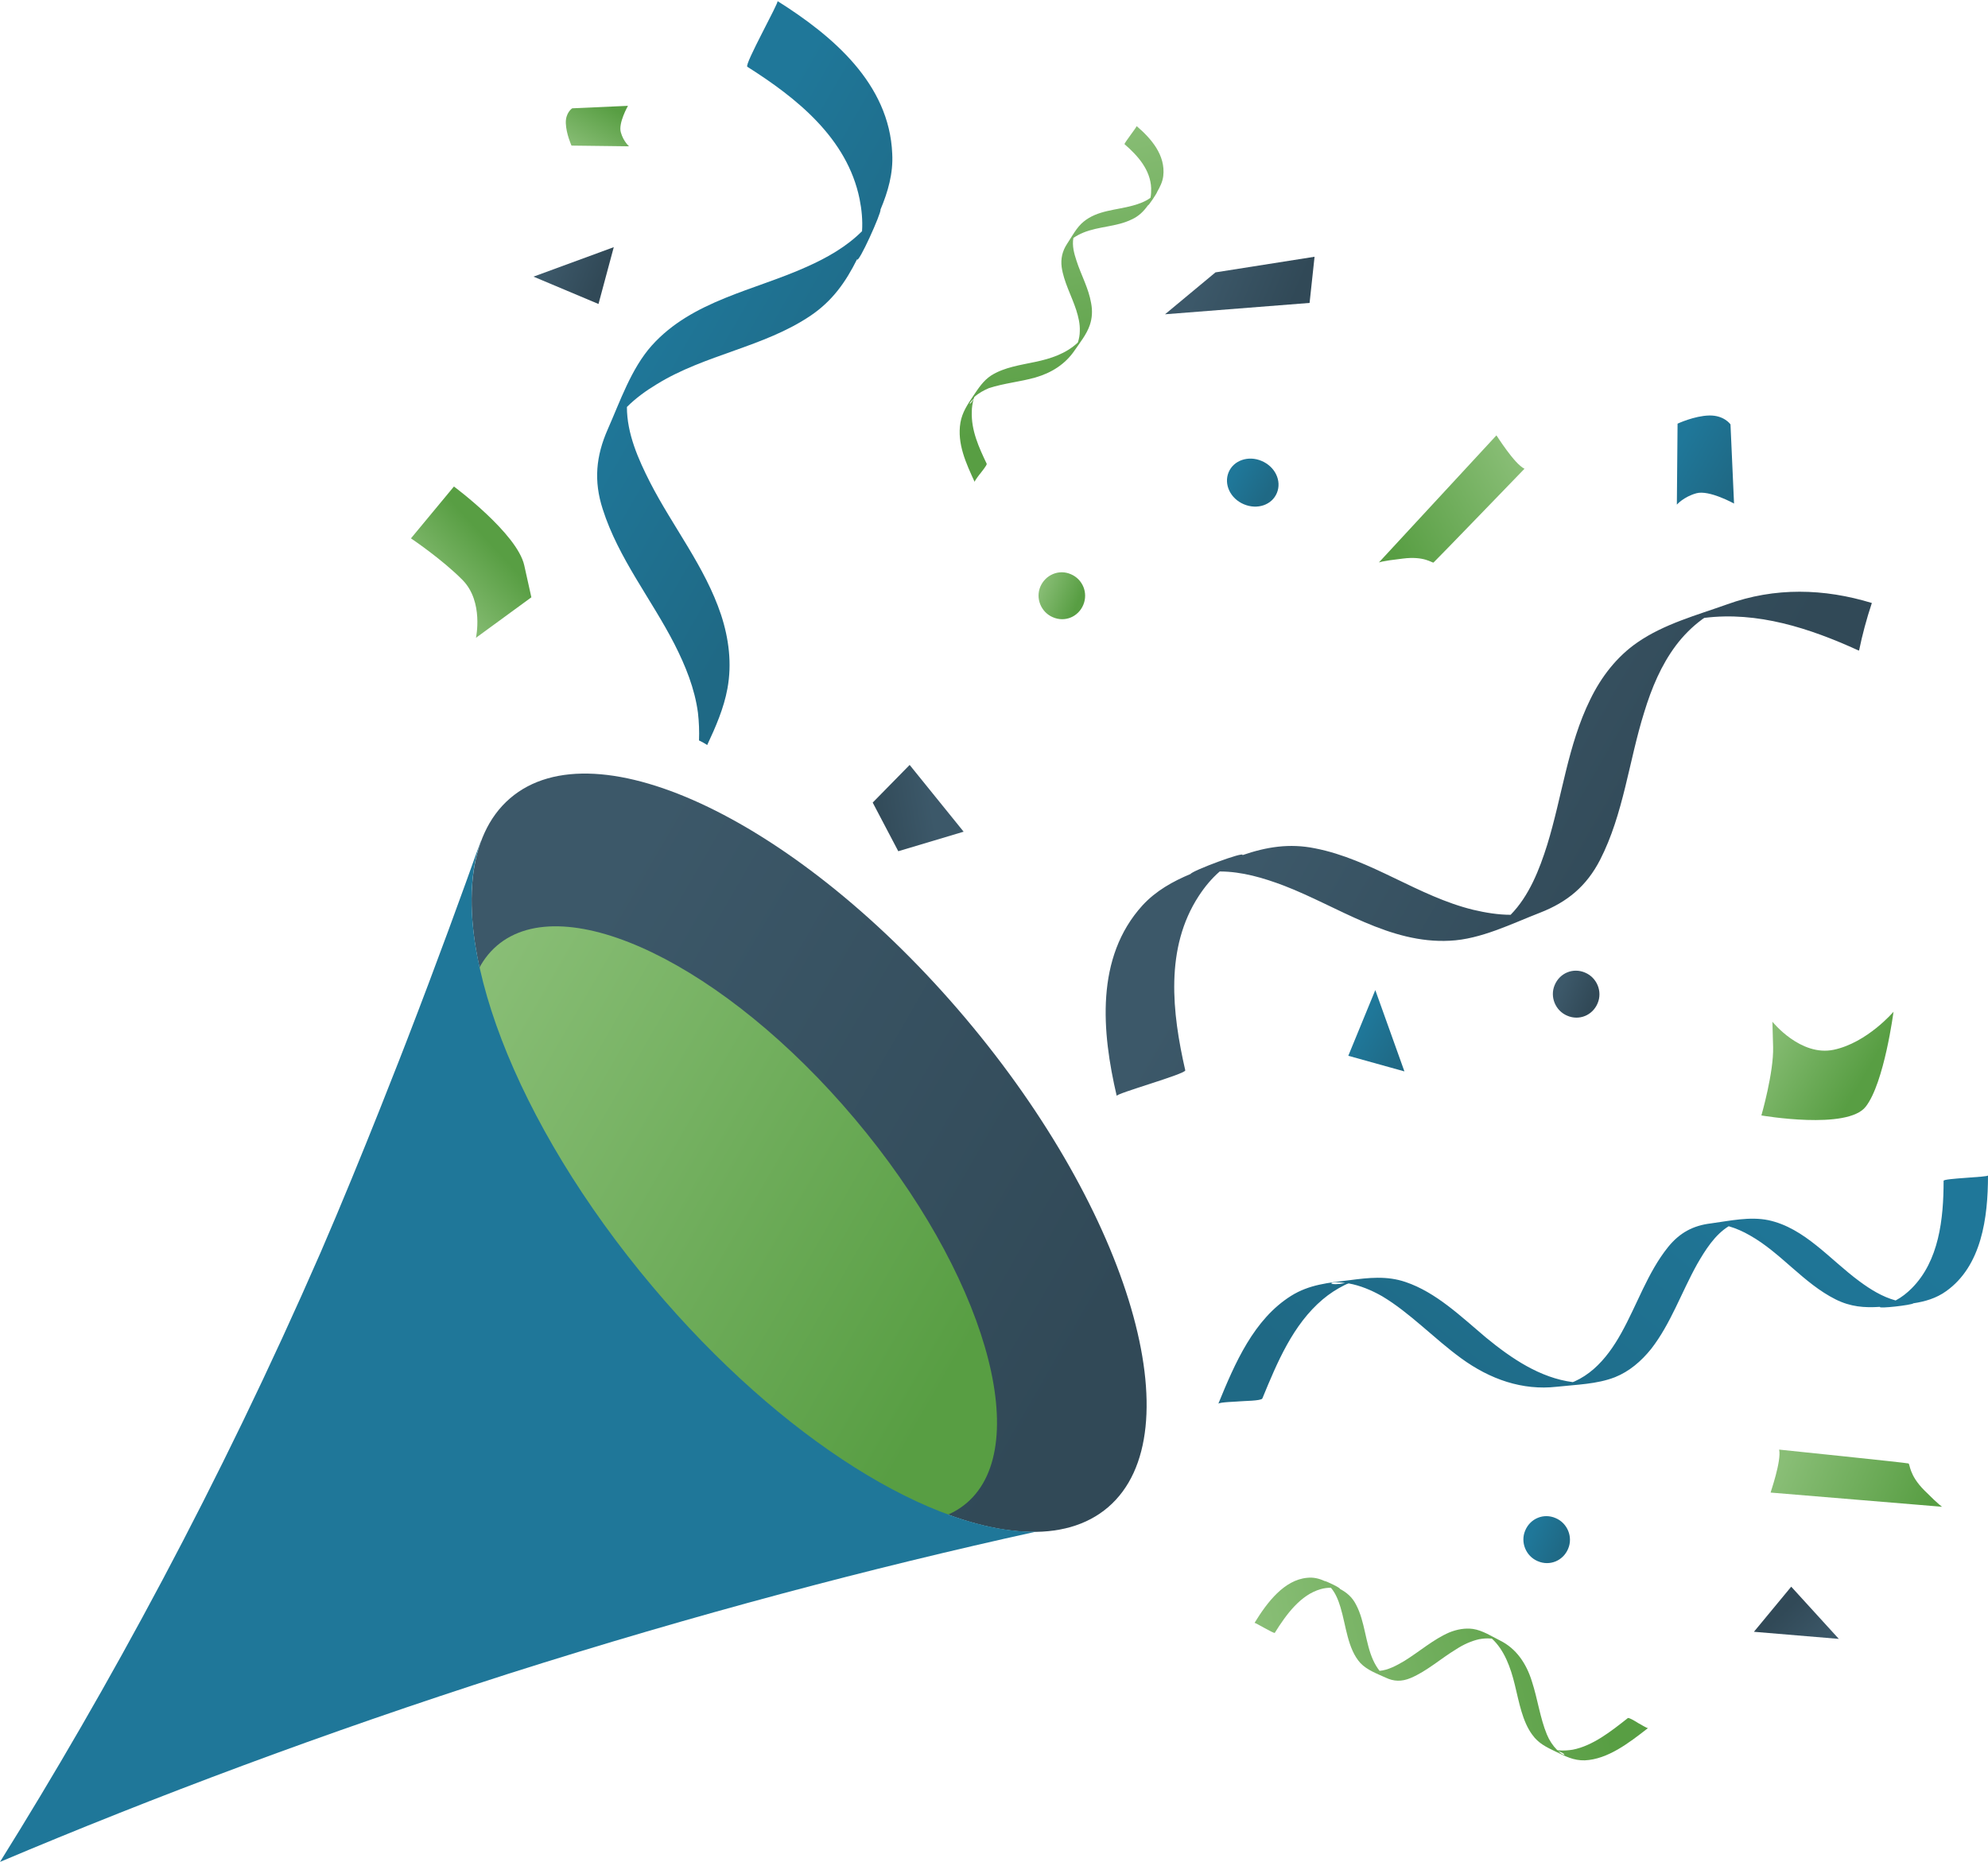 <?xml version="1.0" encoding="utf-8"?>
<!-- Generator: Adobe Illustrator 19.0.0, SVG Export Plug-In . SVG Version: 6.00 Build 0)  -->
<svg version="1.1" id="Lag_1" xmlns="http://www.w3.org/2000/svg" xmlns:xlink="http://www.w3.org/1999/xlink" x="0px" y="0px"
	 viewBox="0 0 559.7 524.3" style="enable-background:new 0 0 559.7 524.3;" xml:space="preserve">
<style type="text/css">
	.st0{fill:url(#XMLID_175_);}
	.st1{fill:url(#XMLID_176_);}
	.st2{fill:url(#XMLID_177_);}
	.st3{fill:url(#XMLID_178_);}
	.st4{fill:url(#XMLID_179_);}
	.st5{fill:url(#XMLID_180_);}
	.st6{fill:url(#XMLID_181_);}
	.st7{fill:url(#XMLID_182_);}
	.st8{fill:url(#XMLID_183_);}
	.st9{fill:url(#XMLID_184_);}
	.st10{fill:url(#XMLID_185_);}
	.st11{fill:url(#XMLID_186_);}
	.st12{fill:url(#XMLID_187_);}
	.st13{fill:url(#XMLID_188_);}
	.st14{fill:url(#XMLID_189_);}
	.st15{fill:url(#XMLID_190_);}
	.st16{fill:url(#XMLID_191_);}
	.st17{fill:url(#XMLID_192_);}
	.st18{fill:url(#XMLID_193_);}
	.st19{fill:url(#XMLID_194_);}
	.st20{fill:#1F7799;}
	.st21{fill:url(#XMLID_195_);}
	.st22{fill:url(#XMLID_196_);}
</style>
<g id="XMLID_112_">
	
		<linearGradient id="XMLID_175_" gradientUnits="userSpaceOnUse" x1="820.705" y1="3051.348" x2="857.06" y2="3051.348" gradientTransform="matrix(0.923 0.386 -0.386 0.923 753.51 -3057.713)">
		<stop  offset="0.161" style="stop-color:#3C5869"/>
		<stop  offset="0.886" style="stop-color:#314957"/>
	</linearGradient>
	<polygon id="XMLID_118_" class="st0" points="342.2,76.7 370.1,72.3 368.7,85.3 328,88.5 	"/>
	
		<linearGradient id="XMLID_176_" gradientUnits="userSpaceOnUse" x1="559.797" y1="3079.107" x2="585.856" y2="3079.107" gradientTransform="matrix(0.735 -0.678 0.678 0.735 -2377.636 -1714.623)">
		<stop  offset="5.618808e-003" style="stop-color:#89BE76"/>
		<stop  offset="0.886" style="stop-color:#589E43"/>
	</linearGradient>
	<path id="XMLID_117_" class="st1" d="M115.7,151.6l12.1-14.6c0,0,17.8,13.2,19.8,22.2c2,9,2,9,2,9l-15.6,11.4
		c0,0,2.2-10.1-3.7-16.2C124.5,157.5,115.7,151.6,115.7,151.6z"/>
	
		<linearGradient id="XMLID_177_" gradientUnits="userSpaceOnUse" x1="1194.745" y1="3561.412" x2="1209.482" y2="3561.412" gradientTransform="matrix(0.866 0.5 -0.5 0.866 1091.643 -3549.548)">
		<stop  offset="0.161" style="stop-color:#1F7799"/>
		<stop  offset="0.886" style="stop-color:#1F6985"/>
	</linearGradient>
	<path id="XMLID_116_" class="st2" d="M350.2,142c-3.8-1.6-5.7-5.6-4.3-9s5.6-4.8,9.3-3.2c3.8,1.6,5.7,5.6,4.3,9
		C358.1,142.2,354,143.6,350.2,142z"/>
	
		<linearGradient id="XMLID_178_" gradientUnits="userSpaceOnUse" x1="652.607" y1="3117.589" x2="672.486" y2="3117.589" gradientTransform="matrix(0.923 0.386 -0.386 0.923 753.51 -3057.713)">
		<stop  offset="0.161" style="stop-color:#3C5869"/>
		<stop  offset="0.886" style="stop-color:#314957"/>
	</linearGradient>
	<polygon id="XMLID_115_" class="st3" points="172.8,69.6 150.2,77.9 168.5,85.6 	"/>
	
		<linearGradient id="XMLID_179_" gradientUnits="userSpaceOnUse" x1="8928.978" y1="2128.804" x2="8977.584" y2="2128.804" gradientTransform="matrix(-0.874 0.486 -0.486 -0.874 9267.192 -2347.023)">
		<stop  offset="5.618808e-003" style="stop-color:#89BE76"/>
		<stop  offset="0.886" style="stop-color:#589E43"/>
	</linearGradient>
	<path id="XMLID_114_" class="st4" d="M429.2,132c0,0-25.2,26.1-25.6,26.4c-0.4,0.2-2.5-1.9-8.7-1.1c-6.1,0.7-6.7,1.1-6.7,1.1
		l33.1-35.8C421.3,122.5,426.3,130.6,429.2,132z"/>
	
		<linearGradient id="XMLID_180_" gradientUnits="userSpaceOnUse" x1="817.932" y1="3151.263" x2="831.028" y2="3151.263" gradientTransform="matrix(0.923 0.386 -0.386 0.923 753.51 -3057.713)">
		<stop  offset="5.618808e-003" style="stop-color:#89BE76"/>
		<stop  offset="0.886" style="stop-color:#589E43"/>
	</linearGradient>
	<path id="XMLID_113_" class="st5" d="M305,170.3c-1.4,3.4-5.2,5-8.6,3.5c-3.3-1.4-4.9-5.3-3.5-8.6s5.2-5,8.6-3.5
		C304.8,163.1,306.4,166.9,305,170.3z"/>
	
		<linearGradient id="XMLID_181_" gradientUnits="userSpaceOnUse" x1="994.827" y1="3198.965" x2="1007.923" y2="3198.965" gradientTransform="matrix(0.923 0.386 -0.386 0.923 753.51 -3057.713)">
		<stop  offset="0.161" style="stop-color:#3C5869"/>
		<stop  offset="0.886" style="stop-color:#314957"/>
	</linearGradient>
	<path id="XMLID_111_" class="st6" d="M449.8,282.5c-1.4,3.4-5.2,5-8.6,3.5c-3.3-1.4-4.9-5.3-3.5-8.6c1.4-3.4,5.2-5,8.6-3.5
		C449.6,275.3,451.2,279.2,449.8,282.5z"/>
	
		<linearGradient id="XMLID_182_" gradientUnits="userSpaceOnUse" x1="1303.426" y1="3677.859" x2="1321.934" y2="3677.859" gradientTransform="matrix(0.866 0.5 -0.5 0.866 1091.643 -3549.548)">
		<stop  offset="0.161" style="stop-color:#1F7799"/>
		<stop  offset="0.886" style="stop-color:#1F6985"/>
	</linearGradient>
	<polygon id="XMLID_110_" class="st7" points="395.4,301.7 387.2,278.8 379.6,297.3 	"/>
	
		<linearGradient id="XMLID_183_" gradientUnits="userSpaceOnUse" x1="4389.483" y1="5144.843" x2="4476.69" y2="5144.843" gradientTransform="matrix(0.229 0.973 -0.973 0.229 4290.358 -5409.279)">
		<stop  offset="5.618808e-003" style="stop-color:#89BE76"/>
		<stop  offset="0.886" style="stop-color:#589E43"/>
	</linearGradient>
	<path id="XMLID_107_" class="st8" d="M291.5,106.3c4.5-1.3,8.4-3.7,11.1-7.7c1.5-2.2,3.3-4.4,4.2-7c0.7-2,0.8-4.1,0.4-6.2
		c-0.7-4.2-2.8-7.9-4.1-11.9c-0.7-2.1-1.3-4.3-0.9-6.5c0.9-0.6,1.8-1.1,2.8-1.5c4.4-1.8,9.3-1.6,13.6-3.7c2-0.9,3.4-2.3,4.6-4
		c0,0.4,2.6-3.5,2.6-3.8c0.8-1.4,1.5-2.8,1.7-4.4c0.7-5.9-3.4-10.6-7.5-14.1c0.2,0.1-3.6,4.9-3.4,5.1c3.7,3.2,7.3,7.2,7.5,12.4
		c0,0.9,0,1.8-0.2,2.7c-1.5,1.1-3.2,1.7-5,2.2c-4.7,1.3-9.9,1.3-13.8,4.5c-2,1.6-3.3,4.2-4.7,6.3c-1.3,2-1.8,4.1-1.5,6.5
		c0.6,4.2,2.8,8.1,4.1,12.1c0.6,1.9,1.1,3.9,1,6c0,1-0.2,2.1-0.5,3c0,0.1-0.1,0.2-0.1,0.2c-3.3,3.1-7.6,4.5-11.9,5.4
		c-4.2,0.9-8.7,1.5-12.4,3.8c-2.3,1.5-3.6,3.6-5.1,5.8c-1.6,2.4-3.1,4.6-3.6,7.5c-1,5.9,1.6,11.5,4,16.7c-0.1-0.2,1.5-2.3,1.7-2.5
		c0.2-0.3,1.8-2.2,1.7-2.6c-2.2-4.6-4.4-9.4-4.2-14.7c0-1.2,0.2-2.3,0.5-3.5c0.1-0.2,0.1-0.4,0.2-0.6c1.2-1.1,2.7-1.9,4.1-2.5
		C282.7,107.9,287.3,107.5,291.5,106.3z M273.6,112.8c0.2-0.2,0.4-0.4,0.6-0.6C273.1,114.2,272.5,114,273.6,112.8z"/>
	
		<linearGradient id="XMLID_184_" gradientUnits="userSpaceOnUse" x1="9114.777" y1="4050.982" x2="9315.445" y2="4050.982" gradientTransform="matrix(-0.523 0.758 -0.721 -0.566 8193.642 -4328.164)">
		<stop  offset="0.161" style="stop-color:#1F7799"/>
		<stop  offset="0.886" style="stop-color:#1F6985"/>
	</linearGradient>
	<path id="XMLID_104_" class="st9" d="M411.4,382.5c8.1,5.9,17.2,9.1,26.9,8c5.4-0.6,11.3-0.7,16.4-2.7c4-1.6,7.4-4.5,10.2-8
		c5.5-7.1,8.5-15.9,12.9-23.8c2.3-4,5-8.3,8.9-10.7c2.1,0.6,4.1,1.5,6,2.6c8.7,4.9,15.1,13.5,24.1,18c4.2,2.1,8.1,2.4,12.5,2.1
		c-0.7,0.6,9-0.5,9.4-1c3.3-0.5,6.4-1.4,9.2-3.4c10-7.1,11.8-20.7,11.8-32.6c0,0.5-12.5,0.8-12.5,1.5c0,10.8-1.3,22.6-9,30.3
		c-1.3,1.3-2.8,2.5-4.5,3.4c-3.7-1-7.1-3.1-10.2-5.4c-8.3-6.1-15.4-15-25.6-17.2c-5.3-1.1-11,0.2-16.2,0.9c-5,0.6-8.8,2.6-12.1,6.7
		c-5.7,7.1-8.7,16.2-13.1,24.1c-2.1,3.8-4.6,7.4-7.8,10.2c-1.6,1.4-3.4,2.6-5.4,3.5c-0.2,0.1-0.3,0.1-0.5,0.2
		c-9.2-1.2-17.2-6.6-24.5-12.6c-7-5.9-14-12.7-22.6-15.6c-5.3-1.8-10.4-1.2-15.8-0.5c-5.8,0.7-11.3,1.2-16.4,4.4
		c-10.5,6.6-15.8,18.9-20.5,30.4c0.2-0.5,5.6-0.6,6.2-0.7c0.7-0.1,5.9-0.1,6.2-0.8c4.2-10.2,8.6-20.8,17-27.9c1.9-1.6,3.9-2.9,6.1-4
		c0.4-0.2,0.8-0.4,1.2-0.5c3.3,0.6,6.4,1.9,9.4,3.6C397,369.7,403.7,376.9,411.4,382.5z M376.9,361.1c0.6,0,1.2,0.1,1.8,0.2
		C374.1,362.2,373.7,360.9,376.9,361.1z"/>
	
		<linearGradient id="XMLID_185_" gradientUnits="userSpaceOnUse" x1="235.921" y1="5656.866" x2="284.461" y2="5656.866" gradientTransform="matrix(0.924 0.383 -0.383 0.924 2450.689 -4906.264)">
		<stop  offset="5.618808e-003" style="stop-color:#89BE76"/>
		<stop  offset="0.886" style="stop-color:#589E43"/>
	</linearGradient>
	<path id="XMLID_103_" class="st10" d="M500.9,408.2c0,0,35.9,3.7,36.4,3.9c0.5,0.2,0.1,3.2,4.5,7.6c4.4,4.4,5,4.6,5,4.6l-48.3-4
		C498.4,420.4,501.6,411.4,500.9,408.2z"/>
	
		<linearGradient id="XMLID_186_" gradientUnits="userSpaceOnUse" x1="1404.702" y1="3622.229" x2="1439.54" y2="3622.229" gradientTransform="matrix(0.866 0.5 -0.5 0.866 1091.643 -3549.548)">
		<stop  offset="5.618808e-003" style="stop-color:#89BE76"/>
		<stop  offset="0.886" style="stop-color:#589E43"/>
	</linearGradient>
	<path id="XMLID_102_" class="st11" d="M495.9,314.1c0,0,3.5-12.1,3.3-19.3c-0.2-7.1-0.2-7.1-0.2-7.1s7.9,9.9,17.3,7.9
		c9.4-2,16.8-10.7,16.8-10.7s-2.6,20-7.8,26.7C520.2,318.3,495.9,314.1,495.9,314.1z"/>
	
		<linearGradient id="XMLID_187_" gradientUnits="userSpaceOnUse" x1="859.689" y1="-401.033" x2="942.929" y2="-401.033" gradientTransform="matrix(1.083 -0.542 0.319 1.151 -439.643 1420.052)">
		<stop  offset="5.618808e-003" style="stop-color:#89BE76"/>
		<stop  offset="0.886" style="stop-color:#589E43"/>
	</linearGradient>
	<path id="XMLID_99_" class="st12" d="M431.3,473.5c-1.6-5.2-4.5-9.3-8.9-11.5c-2.4-1.2-5-2.9-7.7-3.3c-2.2-0.3-4.5,0.1-6.7,1
		c-4.4,1.9-8.4,5.4-12.6,8c-2.2,1.3-4.6,2.6-7,2.8c-0.7-0.9-1.3-1.9-1.8-3c-2.2-4.8-2.3-10.9-4.8-15.6c-1.1-2.2-2.7-3.5-4.6-4.5
		c0.5-0.1-4-2.3-4.3-2.2c-1.5-0.7-3.1-1.1-4.9-0.9c-6.4,0.6-11.2,6.8-14.8,12.7c0.1-0.2,5.5,3.1,5.7,2.8c3.3-5.3,7.3-10.7,12.9-12.3
		c1-0.3,2-0.4,2.9-0.4c1.3,1.5,2.1,3.5,2.7,5.5c1.6,5.3,2,11.7,5.6,15.7c1.9,2,4.7,3,7.1,4.1c2.3,1.1,4.5,1.2,7.1,0.1
		c4.5-1.9,8.5-5.5,12.8-8.1c2-1.3,4.2-2.3,6.4-2.8c1.1-0.2,2.2-0.3,3.3-0.2c0.1,0,0.2,0,0.3,0c3.5,3.2,5.3,8.1,6.5,13.1
		c1.2,4.9,2.1,10.2,4.9,14c1.7,2.4,4,3.5,6.5,4.7c2.7,1.3,5.1,2.6,8.3,2.5c6.4-0.3,12.3-4.8,17.8-9.1c-0.2,0.2-2.5-1.3-2.8-1.4
		c-0.3-0.2-2.5-1.6-2.9-1.4c-4.8,3.8-9.9,7.8-15.5,8.9c-1.3,0.2-2.5,0.3-3.8,0.2c-0.2,0-0.4,0-0.6-0.1c-1.2-1.2-2.2-2.7-2.9-4.4
		C433.6,483.8,432.9,478.4,431.3,473.5z M439.4,493.7c-0.2-0.2-0.5-0.4-0.7-0.6C441,493.9,440.8,494.7,439.4,493.7z"/>
	
		<linearGradient id="XMLID_188_" gradientUnits="userSpaceOnUse" x1="1297.474" y1="3493.357" x2="1322.415" y2="3493.357" gradientTransform="matrix(0.866 0.5 -0.5 0.866 1091.643 -3549.548)">
		<stop  offset="0.161" style="stop-color:#1F7799"/>
		<stop  offset="0.886" style="stop-color:#1F6985"/>
	</linearGradient>
	<path id="XMLID_98_" class="st13" d="M488.2,141.8c0,0-7-3.9-10.6-2.9c-3.6,1-5.5,3.2-5.5,3.2l0.2-22.8c0,0,4.7-2.2,8.9-2.3
		s6,2.5,6,2.5L488.2,141.8z"/>
	
		<linearGradient id="XMLID_189_" gradientUnits="userSpaceOnUse" x1="1046.385" y1="3343.911" x2="1059.481" y2="3343.911" gradientTransform="matrix(0.923 0.386 -0.386 0.923 753.51 -3057.713)">
		<stop  offset="0.161" style="stop-color:#1F7799"/>
		<stop  offset="0.886" style="stop-color:#1F6985"/>
	</linearGradient>
	<path id="XMLID_97_" class="st14" d="M441.5,436.1c-1.4,3.4-5.2,5-8.6,3.5c-3.3-1.4-4.9-5.3-3.5-8.6c1.4-3.4,5.2-5,8.6-3.5
		C441.3,428.9,442.9,432.8,441.5,436.1z"/>
	
		<linearGradient id="XMLID_190_" gradientUnits="userSpaceOnUse" x1="6946.857" y1="-3441.901" x2="6966.816" y2="-3441.901" gradientTransform="matrix(-0.677 -0.736 0.736 -0.677 7746.669 3253.047)">
		<stop  offset="0.161" style="stop-color:#3C5869"/>
		<stop  offset="0.886" style="stop-color:#314957"/>
	</linearGradient>
	<polygon id="XMLID_96_" class="st15" points="493.8,459.5 517.7,461.5 504.3,446.8 	"/>
	
		<linearGradient id="XMLID_191_" gradientUnits="userSpaceOnUse" x1="999.397" y1="3602.473" x2="1101.555" y2="3602.473" gradientTransform="matrix(0.743 0.429 -0.427 0.74 966.561 -3009.927)">
		<stop  offset="0.161" style="stop-color:#1F7799"/>
		<stop  offset="0.886" style="stop-color:#1F6985"/>
	</linearGradient>
	<path id="XMLID_153_" class="st16" d="M210.4,18.8c13.9,8.8,28.1,20.1,31.6,37.2c0.6,3,0.9,6,0.7,9.1c-4.4,4.4-9.9,7.5-15.5,10
		c-14.8,6.7-32.3,9.5-43.7,22.2c-5.8,6.5-8.9,15.7-12.4,23.6c-3.3,7.5-4,14.5-1.4,22.5c4.4,13.8,13.7,25.3,20.2,38
		c3.1,6.1,5.7,12.5,6.6,19.3c0.3,2.6,0.4,5.2,0.3,7.8c0.8,0.4,1.6,0.8,2.3,1.3c2.4-5.1,4.7-10.4,5.7-15.9c1.3-7,0.4-14.1-1.8-20.8
		c-4.5-13.5-13.6-24.8-20-37.3c-3.3-6.5-6.5-13.7-6.5-21.2c2.5-2.5,5.4-4.6,8.4-6.4c13.6-8.4,30.1-10.4,43.3-19.3
		c6.2-4.2,9.9-9.5,13.1-15.9c0.3,1.5,6.9-13.1,6.6-14c2.1-5,3.6-10.2,3.3-15.7c-0.8-19.8-16.9-33.3-32.3-43
		C219.5,0.4,209.5,18.2,210.4,18.8z"/>
	
		<linearGradient id="XMLID_192_" gradientUnits="userSpaceOnUse" x1="1233.655" y1="3616.686" x2="1373.572" y2="3616.686" gradientTransform="matrix(0.866 0.5 -0.5 0.866 1091.643 -3549.548)">
		<stop  offset="0.161" style="stop-color:#3C5869"/>
		<stop  offset="0.886" style="stop-color:#314957"/>
	</linearGradient>
	<path id="XMLID_94_" class="st17" d="M471.8,181.8c2.1-2.8,4.6-5.3,7.3-7.3c0.2-0.2,0.5-0.3,0.7-0.5c15-1.9,29.7,2.9,43.3,9.1
		c0.1,0,0.2,0.1,0.3,0.1c0.9-4.4,2.1-8.9,3.6-13.4c-13.4-4.1-27.3-4.5-40.8,0.4c-8.4,3-17.7,5.5-25.2,10.7
		c-5.8,4-10.2,9.7-13.3,16.1c-6.3,12.8-7.9,27.3-12.1,40.9c-2.2,7-5.1,14.4-10.3,19.7c-3.5,0-7.1-0.6-10.5-1.4
		c-15.6-3.8-28.7-14.2-44.5-17.3c-7.3-1.5-13.8-0.4-20.5,1.9c0.8-1.2-14.2,4.4-14.6,5.3c-5,2.1-9.7,4.7-13.5,8.8
		c-13.4,14.7-11.5,35.7-7.3,53.7c-0.2-0.7,19.5-6.2,19.3-7.2c-3.7-16.2-5.8-34.4,3.8-49.1c1.7-2.6,3.6-4.9,5.9-6.9
		c6.2,0,12.3,1.8,18.1,4c15.3,5.9,29.7,16.4,46.7,15.5c8.7-0.4,17.4-4.8,25.4-7.9c7.7-3,13.1-7.5,16.9-14.9
		c6.6-12.9,8.1-27.8,12.4-41.5C465,193.7,467.7,187.3,471.8,181.8z"/>
	<g id="XMLID_307_">
		
			<linearGradient id="XMLID_193_" gradientUnits="userSpaceOnUse" x1="1063.816" y1="3787.249" x2="1312.487" y2="3787.249" gradientTransform="matrix(0.866 0.5 -0.5 0.866 1091.643 -3549.548)">
			<stop  offset="0.161" style="stop-color:#3C5869"/>
			<stop  offset="0.886" style="stop-color:#314957"/>
		</linearGradient>
		<path id="XMLID_92_" class="st18" d="M312,424.4c-24.3,20.9-81.7-6.8-128.2-61.9s-64.5-116.8-40.2-137.7s81.7,6.8,128.2,61.9
			S336.3,403.5,312,424.4z"/>
		
			<linearGradient id="XMLID_194_" gradientUnits="userSpaceOnUse" x1="1081.755" y1="3815.657" x2="1277.141" y2="3815.657" gradientTransform="matrix(0.866 0.5 -0.5 0.866 1091.643 -3549.548)">
			<stop  offset="5.618808e-003" style="stop-color:#89BE76"/>
			<stop  offset="0.886" style="stop-color:#589E43"/>
		</linearGradient>
		<path id="XMLID_90_" class="st19" d="M272.2,423.2c-19.1,16.4-64.2-5.4-100.7-48.7s-50.7-91.8-31.6-108.2s64.2,5.4,100.7,48.7
			S291.3,406.8,272.2,423.2z"/>
		<path id="XMLID_227_" class="st20" d="M183.8,362.4c-39.2-46.5-58.1-97.5-48.6-125c0.1-0.2,0.2-0.5,0.2-0.7
			c-5.2,14.6-12.2,33.9-20.9,56.4c0,0-12.5,32.5-24.2,59.5C61.6,418.4,30.3,475.7,0,524.3c43.3-18.3,91.1-36.3,143.2-53
			c52.5-16.7,102.2-29.8,148.5-40C263,431.8,220.1,405.5,183.8,362.4z"/>
	</g>
	
		<linearGradient id="XMLID_195_" gradientUnits="userSpaceOnUse" x1="11427.124" y1="1424.373" x2="11442.018" y2="1424.373" gradientTransform="matrix(-1.582 0.259 -0.201 -1.231 18630.213 -978.893)">
		<stop  offset="0.161" style="stop-color:#3C5869"/>
		<stop  offset="0.886" style="stop-color:#314957"/>
	</linearGradient>
	<polygon id="XMLID_308_" class="st21" points="245.7,226 252.9,239.7 271.3,234.2 256.1,215.4 	"/>
	
		<linearGradient id="XMLID_196_" gradientUnits="userSpaceOnUse" x1="1379.362" y1="3431.812" x2="1396.94" y2="3431.812" gradientTransform="matrix(0.5 -0.866 0.866 0.5 -3497.182 -477.484)">
		<stop  offset="5.618808e-003" style="stop-color:#89BE76"/>
		<stop  offset="0.886" style="stop-color:#589E43"/>
	</linearGradient>
	<path id="XMLID_89_" class="st22" d="M176.8,29.8c0,0-2.8,4.9-2,7.5c0.7,2.5,2.3,3.9,2.3,3.9L160.9,41c0,0-1.5-3.3-1.6-6.3
		c-0.1-3,1.8-4.2,1.8-4.2L176.8,29.8z"/>
</g>
<g id="XMLID_159_">
</g>
<g id="XMLID_160_">
</g>
<g id="XMLID_161_">
</g>
<g id="XMLID_162_">
</g>
<g id="XMLID_163_">
</g>
<g id="XMLID_164_">
</g>
<g id="XMLID_165_">
</g>
<g id="XMLID_166_">
</g>
<g id="XMLID_167_">
</g>
<g id="XMLID_168_">
</g>
<g id="XMLID_169_">
</g>
<g id="XMLID_170_">
</g>
<g id="XMLID_171_">
</g>
<g id="XMLID_172_">
</g>
<g id="XMLID_173_">
</g>
</svg>
